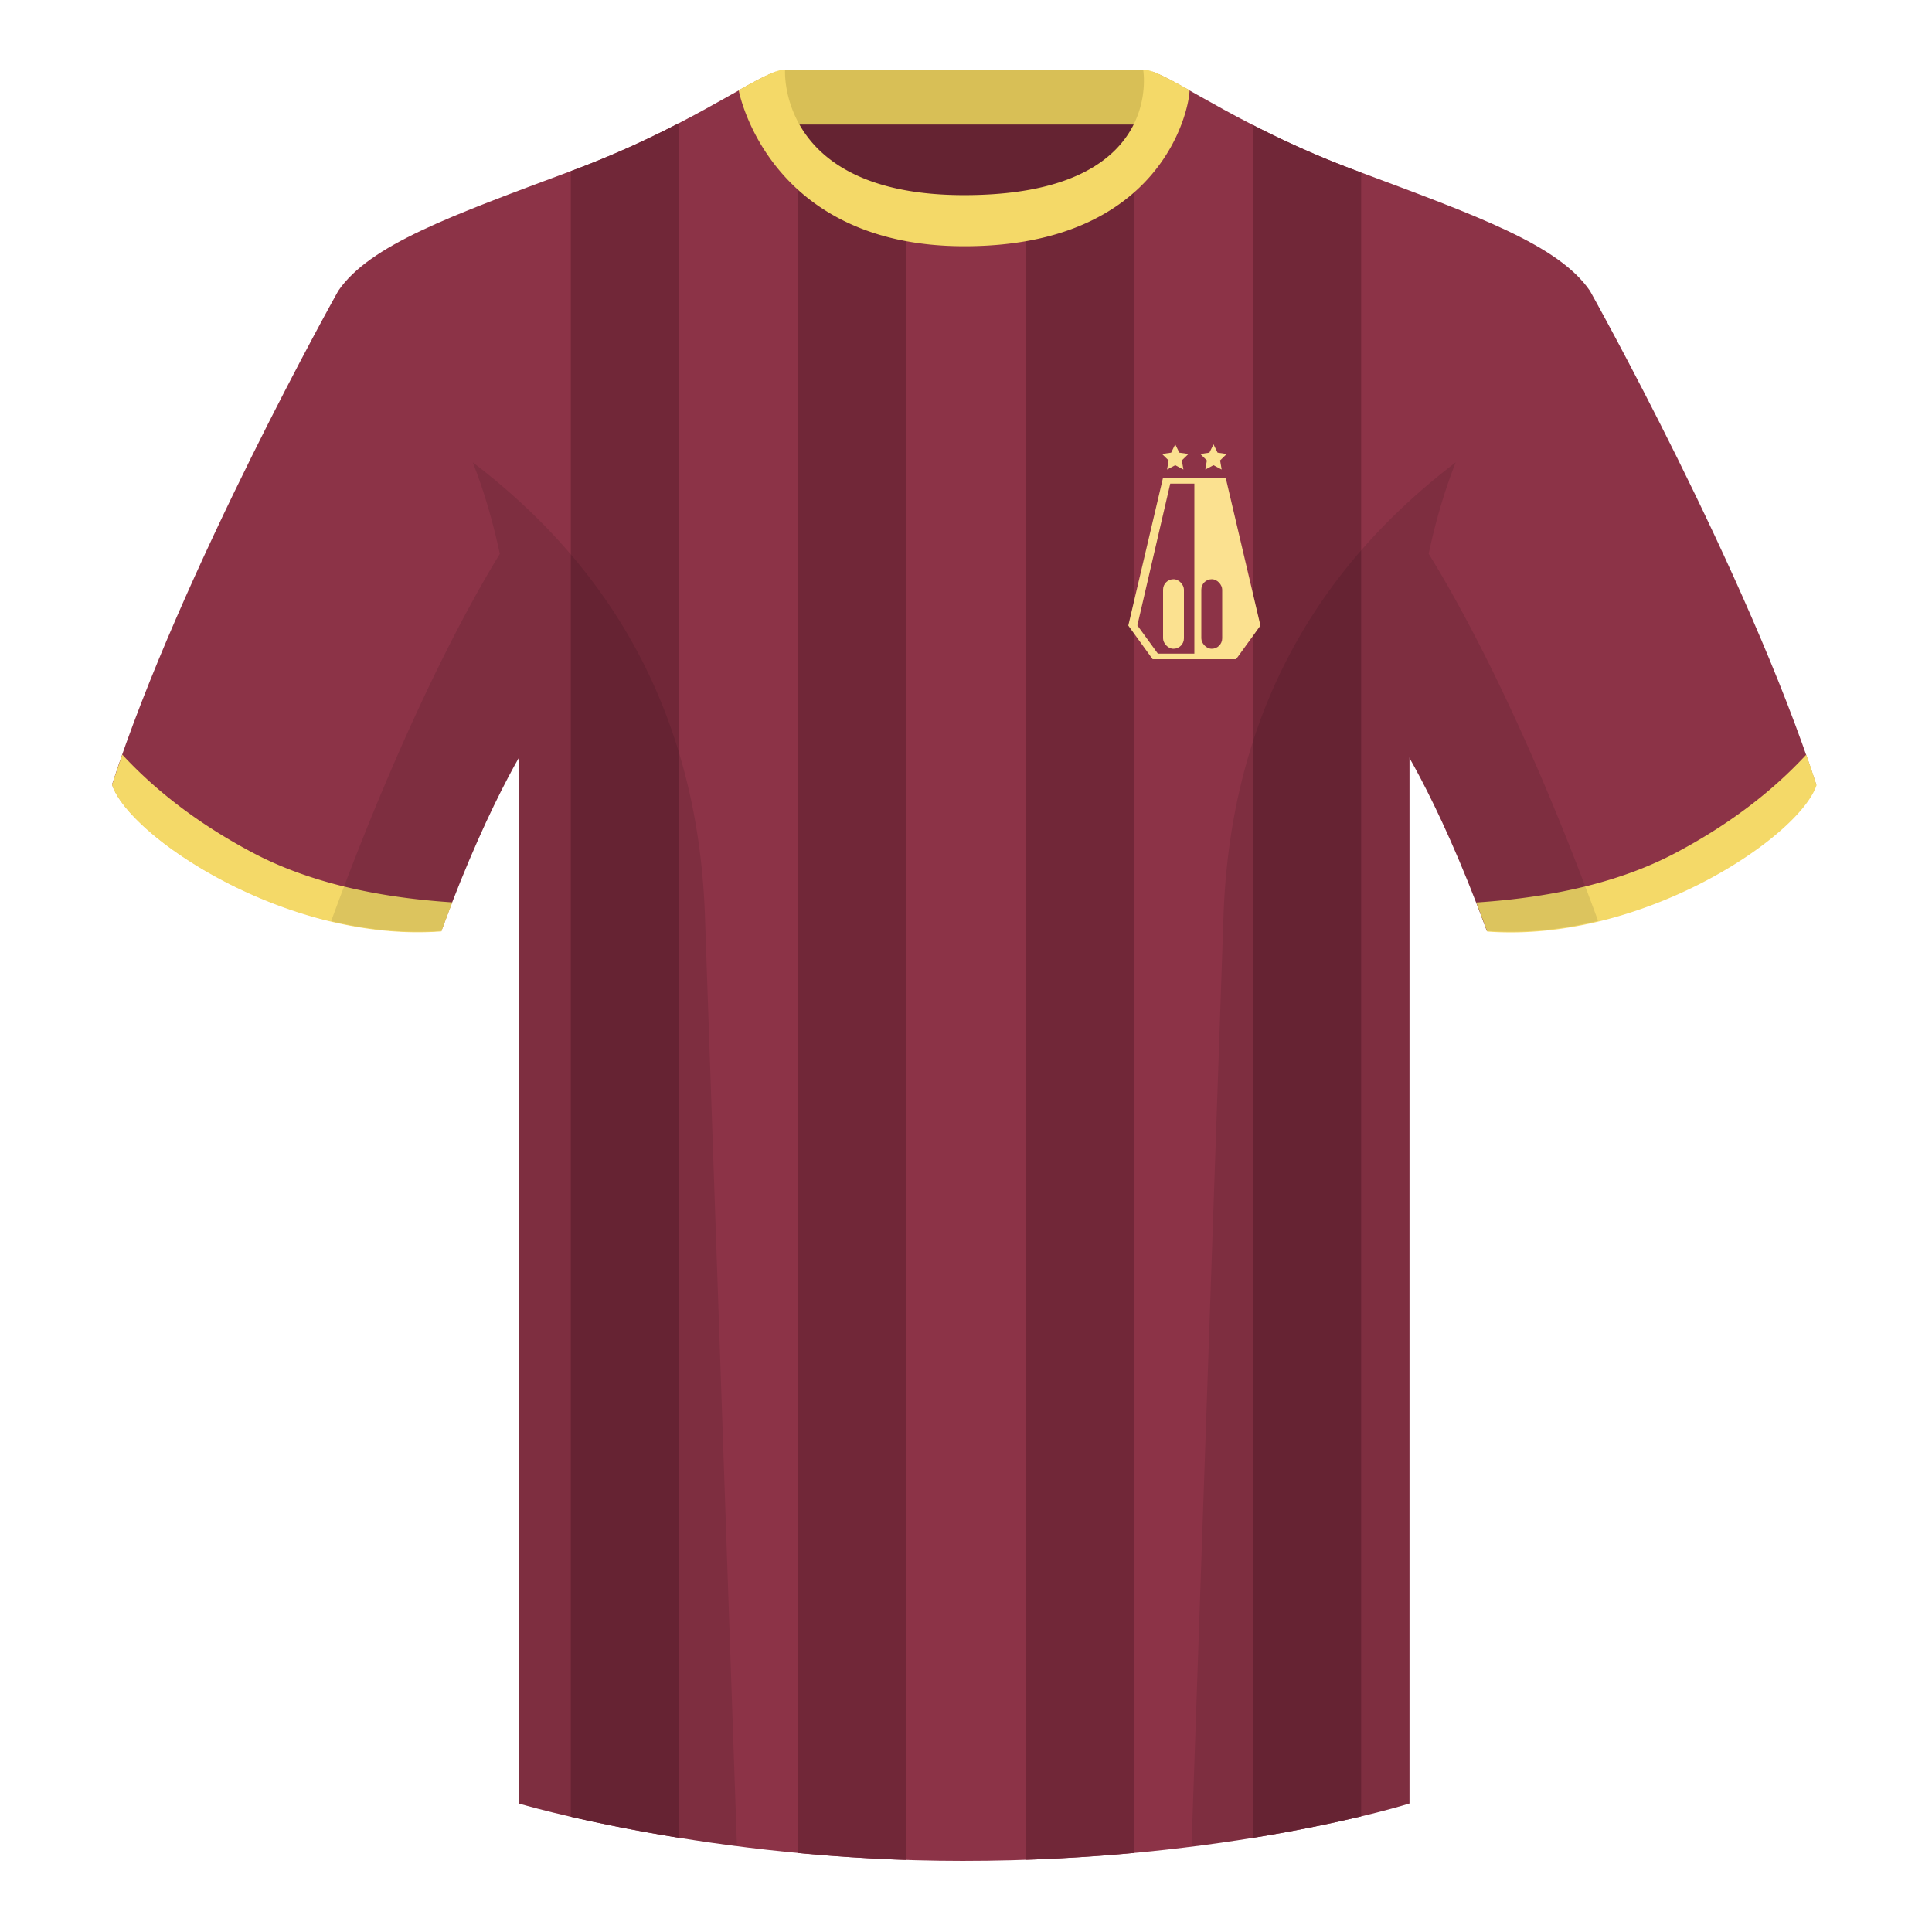 <?xml version="1.0" encoding="UTF-8"?><svg width="500" height="500" viewBox="0 0 500 500" xmlns="http://www.w3.org/2000/svg"><g fill="none" fill-rule="evenodd"><path d="M0 0h500v500H0z"/><path fill="#652332" d="M203.003 109.223h93.643V21.928h-93.643z"/><path fill="#D8BF56" d="M202.864 32.228h93.459v-14.2h-93.459z"/><path d="M87.547 75.258s-40.763 72.8-58.547 127.77c4.445 13.375 45.208 40.86 85.232 37.885 13.34-36.4 24.46-52 24.46-52s2.963-95.085-51.144-113.655m323.925 0s40.763 72.8 58.547 127.77c-4.445 13.375-45.208 40.86-85.232 37.885-13.34-36.4-24.46-52-24.46-52s-2.963-95.085 51.144-113.655" fill="#8C3347"/><path d="M249.511 57.703c-50.082 0-47.798-39.469-48.743-39.14-7.516 2.619-24.133 14.937-52.438 25.495-31.873 11.885-52.626 19.315-60.782 31.2 11.115 8.915 46.694 28.97 46.694 120.345v271.14s49.658 14.855 114.885 14.855c68.929 0 115.648-14.855 115.648-14.855v-271.14c0-91.375 35.58-111.43 46.699-120.345-8.157-11.885-28.91-19.315-60.782-31.2-28.36-10.577-44.982-22.919-52.478-25.511-.927-.318 4.177 39.156-48.703 39.156z" fill="#8C3347"/><path d="M265.462 56.275c15.676-3.094 23.748-10.752 27.937-18.367v441.644a478.696 478.696 0 01-27.937 1.767V56.275zm58.867-23.88c7.325 3.753 16.071 7.824 26.363 11.662l1.573.587v425.441c-6.829 1.636-16.282 3.656-27.937 5.545V32.395zM234.532 481.353c-9.8-.327-19.156-.961-27.937-1.79V37.808c4.476 7.684 12.681 15.435 27.937 18.512v425.033zm-58.867-5.74c-11.44-1.846-20.936-3.816-27.937-5.43V44.282l.602-.224c10.751-4.01 19.815-8.274 27.335-12.164v443.719z" fill="#712738"/><path d="M467.461 195.302c.936 2.667 1.827 5.303 2.667 7.9-4.445 13.375-45.208 40.86-85.232 37.885a426.405 426.405 0 00-2.835-7.52c20.795-1.358 37.993-5.637 51.594-12.837 13.428-7.109 24.697-15.585 33.806-25.428zm-435.807 0c9.103 9.828 20.361 18.291 33.772 25.392 13.611 7.206 30.824 11.486 51.639 12.84a426.42 426.42 0 00-2.834 7.517c-40.025 2.975-80.787-24.51-85.232-37.885.836-2.585 1.723-5.209 2.655-7.864zM307.852 23.345c-5.772-3.24-9.728-5.345-12.008-5.345 0 0 5.882 32.495-46.335 32.495-48.52 0-46.335-32.495-46.335-32.495-2.28 0-6.236 2.105-12.003 5.345 0 0 7.368 40.38 58.403 40.38 51.478 0 58.278-35.895 58.278-40.38z" fill="#F4D968"/><path d="M413.584 238.323c-9.288 2.238-19.065 3.316-28.798 2.593-8.198-22.369-15.557-36.883-20.013-44.748v270.577s-21.102 6.71-55.866 11.11c-.182-.02-.363-.04-.544-.06 1.881-54.795 5.722-166.47 8.276-240.705 2.055-59.755 31.085-95.29 60.099-117.44-2.675 6.781-5.071 14.606-6.999 23.667 7.354 11.851 24.436 42.069 43.831 94.964.005.014.01.028.014.041zM190.717 477.795c-34.248-4.401-56.476-11.051-56.476-11.051V196.172c-4.456 7.867-11.814 22.379-20.01 44.743-9.633.716-19.309-.332-28.511-2.524a1.113 1.113 0 01.02-.097c19.377-52.847 36.305-83.066 43.61-94.944-1.929-9.075-4.328-16.912-7.006-23.701 29.014 22.15 58.044 57.685 60.099 117.44 2.554 74.235 6.396 185.91 8.276 240.705h-.002z" fill-opacity=".1" fill="#000"/><g transform="translate(292 115)"><path fill="#FBE190" d="M9 8.6h16.2l9 38.296L27.9 55.6H6.3L0 46.896z"/><path fill="#8C3347" d="M17.1 10.154v44H7.651l-5.303-7.305 8.513-36.695z"/><rect fill="#8C3347" x="18.9" y="34.9" width="5.4" height="18" rx="2.7"/><rect fill="#FBE190" x="9" y="34.9" width="5.4" height="18" rx="2.7"/><path fill="#FBE190" d="M12.15 5.4l-2.116 1.113.404-2.356-1.712-1.669 2.366-.344L12.15 0l1.058 2.144 2.366.344-1.712 1.669.404 2.356zm9.9 0l-2.116 1.113.404-2.356-1.712-1.669 2.366-.344L22.05 0l1.058 2.144 2.366.344-1.712 1.669.404 2.356z"/></g></g></svg>
